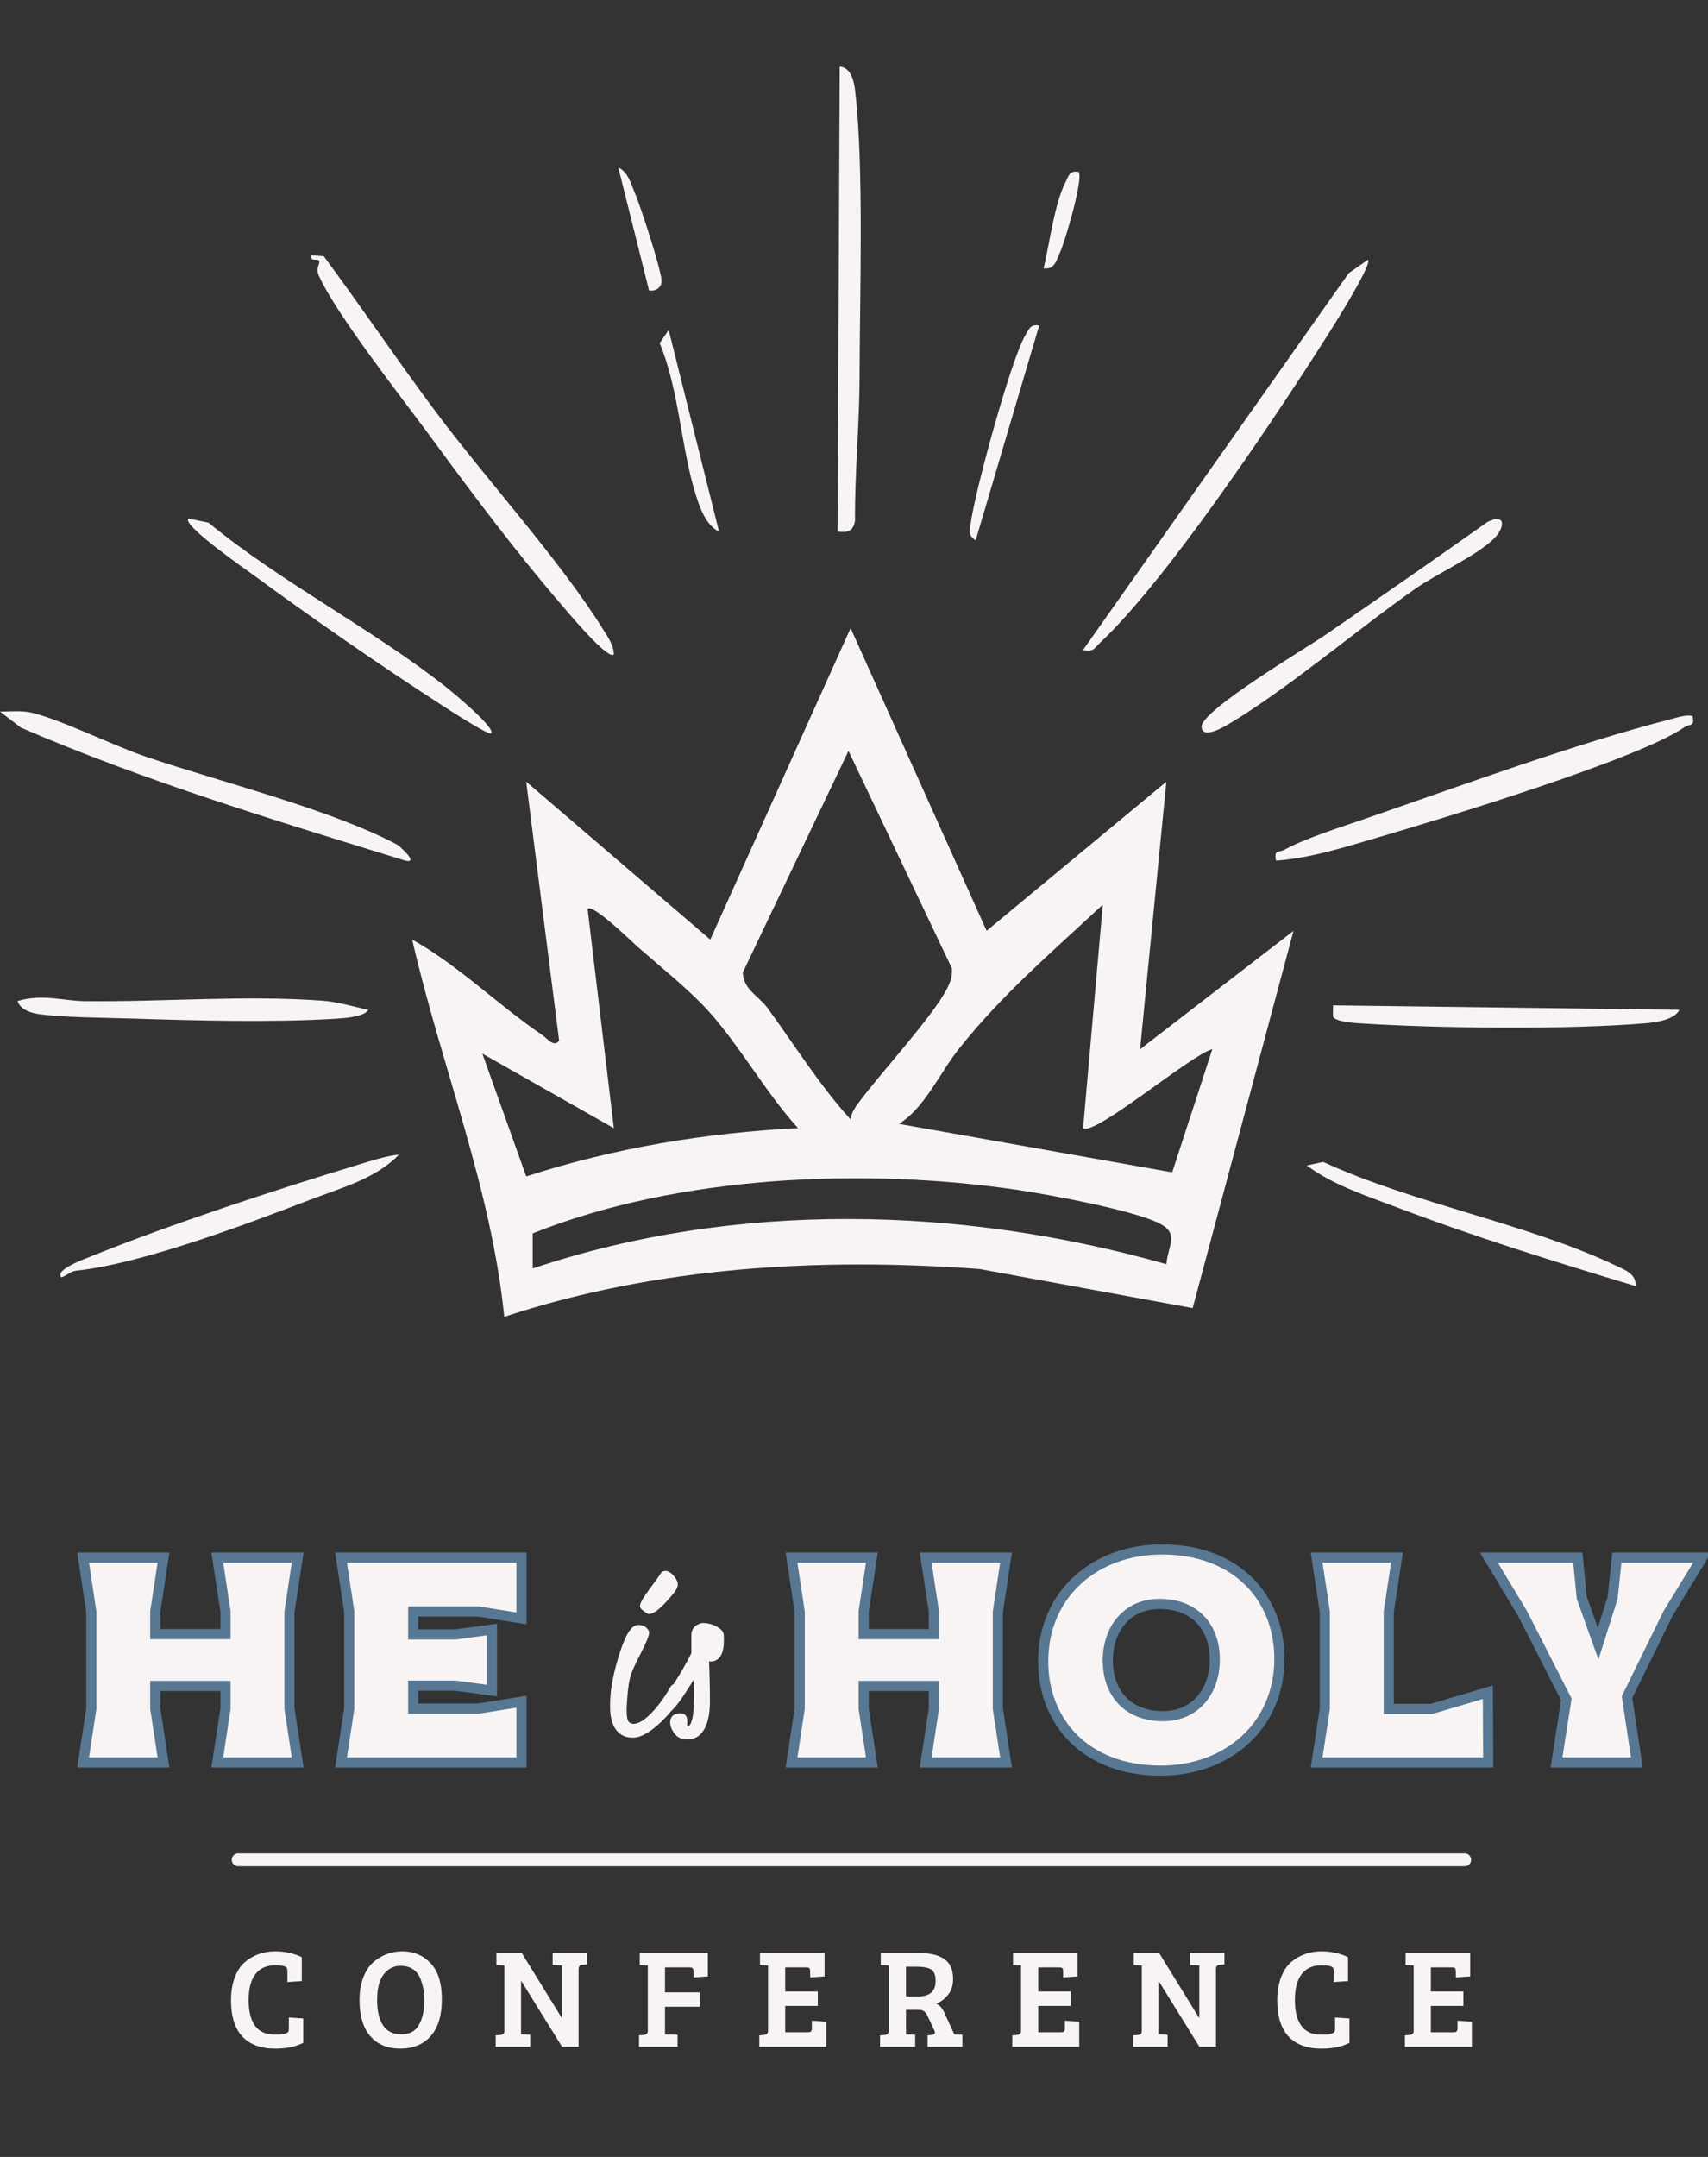 <svg width="667" height="842" viewBox="0 0 667 842" fill="none" xmlns="http://www.w3.org/2000/svg">
<rect x="0" y="0" width="667" height="842" fill="#333333" stroke="none"/>
<g clip-path="url(#clip0_2002_23)">
<mask id="path-1-outside-1_2002_23" maskUnits="userSpaceOnUse" x="30" y="602" width="639" height="92" fill="black">
<rect fill="white" x="30" y="602" width="639" height="92"/>
<path d="M60.642 637.905H88.06V629.065L84.857 608.053H116.247L113.044 629.193V666.988L116.247 688H84.857L88.06 666.988V658.148H60.642V666.988L63.845 688H32.456L35.659 666.988V629.193L32.456 608.053H63.845L60.642 629.065V637.905ZM161.362 629.065V638.033H177.761L192.111 636.111V659.942L177.761 658.02H161.362V666.988H186.858L203.642 664.298V688H133.175L136.378 666.988V629.065L133.175 608.053H203.642V631.755L186.858 629.065H161.362ZM337.277 637.905H364.695V629.065L361.492 608.053H392.881L389.678 629.193V666.988L392.881 688H361.492L364.695 666.988V658.148H337.277V666.988L340.48 688H309.091L312.294 666.988V629.193L309.091 608.053H340.48L337.277 629.065V637.905ZM432.616 648.155C432.616 661.223 440.687 669.935 454.14 669.935C466.952 669.935 474.383 660.07 474.383 647.898C474.383 634.83 466.311 626.118 452.859 626.118C440.047 626.118 432.616 635.983 432.616 648.155ZM499.622 647.514C499.622 673.651 479.508 691.203 453.243 691.203C424.032 691.203 407.376 672.241 407.376 648.539C407.376 622.402 427.491 604.85 453.755 604.85C482.967 604.85 499.622 623.812 499.622 647.514ZM559 667.116L581.037 660.582L581.165 688H514.158L517.361 666.988V629.193L514.158 608.053H545.548L542.345 629.065V667.116H559ZM631.401 608.053H664.712L651.388 629.833L635.373 662.504L639.217 688H607.827L611.671 663.401L594.503 629.705L581.434 608.053H616.155L617.692 623.684L624.098 641.62L629.736 623.812L631.401 608.053Z"/>
</mask>
<path d="M60.642 637.905H88.06V629.065L84.857 608.053H116.247L113.044 629.193V666.988L116.247 688H84.857L88.06 666.988V658.148H60.642V666.988L63.845 688H32.456L35.659 666.988V629.193L32.456 608.053H63.845L60.642 629.065V637.905ZM161.362 629.065V638.033H177.761L192.111 636.111V659.942L177.761 658.02H161.362V666.988H186.858L203.642 664.298V688H133.175L136.378 666.988V629.065L133.175 608.053H203.642V631.755L186.858 629.065H161.362ZM337.277 637.905H364.695V629.065L361.492 608.053H392.881L389.678 629.193V666.988L392.881 688H361.492L364.695 666.988V658.148H337.277V666.988L340.48 688H309.091L312.294 666.988V629.193L309.091 608.053H340.48L337.277 629.065V637.905ZM432.616 648.155C432.616 661.223 440.687 669.935 454.14 669.935C466.952 669.935 474.383 660.07 474.383 647.898C474.383 634.83 466.311 626.118 452.859 626.118C440.047 626.118 432.616 635.983 432.616 648.155ZM499.622 647.514C499.622 673.651 479.508 691.203 453.243 691.203C424.032 691.203 407.376 672.241 407.376 648.539C407.376 622.402 427.491 604.85 453.755 604.85C482.967 604.85 499.622 623.812 499.622 647.514ZM559 667.116L581.037 660.582L581.165 688H514.158L517.361 666.988V629.193L514.158 608.053H545.548L542.345 629.065V667.116H559ZM631.401 608.053H664.712L651.388 629.833L635.373 662.504L639.217 688H607.827L611.671 663.401L594.503 629.705L581.434 608.053H616.155L617.692 623.684L624.098 641.62L629.736 623.812L631.401 608.053Z" fill="#F8F4F3"/>
<path d="M60.642 637.905H58.661V639.886H60.642V637.905ZM88.06 637.905V639.886H90.041V637.905H88.06ZM88.06 629.065H90.041V628.915L90.019 628.766L88.06 629.065ZM84.857 608.053V606.072H82.551L82.899 608.352L84.857 608.053ZM116.247 608.053L118.205 608.35L118.55 606.072H116.247V608.053ZM113.044 629.193L111.085 628.896L111.062 629.044V629.193H113.044ZM113.044 666.988H111.062V667.138L111.085 667.287L113.044 666.988ZM116.247 688V689.981H118.553L118.205 687.701L116.247 688ZM84.857 688L82.899 687.701L82.551 689.981H84.857V688ZM88.06 666.988L90.019 667.287L90.041 667.138V666.988H88.06ZM88.06 658.148H90.041V656.167H88.06V658.148ZM60.642 658.148V656.167H58.661V658.148H60.642ZM60.642 666.988H58.661V667.138L58.684 667.287L60.642 666.988ZM63.845 688V689.981H66.151L65.804 687.701L63.845 688ZM32.456 688L30.497 687.701L30.15 689.981H32.456V688ZM35.659 666.988L37.617 667.287L37.64 667.138V666.988H35.659ZM35.659 629.193H37.64V629.044L37.618 628.896L35.659 629.193ZM32.456 608.053V606.072H30.152L30.497 608.35L32.456 608.053ZM63.845 608.053L65.804 608.352L66.151 606.072H63.845V608.053ZM60.642 629.065L58.684 628.766L58.661 628.915V629.065H60.642ZM60.642 637.905V639.886H88.06V637.905V635.924H60.642V637.905ZM88.06 637.905H90.041V629.065H88.06H86.079V637.905H88.06ZM88.06 629.065L90.019 628.766L86.816 607.754L84.857 608.053L82.899 608.352L86.102 629.363L88.06 629.065ZM84.857 608.053V610.034H116.247V608.053V606.072H84.857V608.053ZM116.247 608.053L114.288 607.756L111.085 628.896L113.044 629.193L115.002 629.49L118.205 608.35L116.247 608.053ZM113.044 629.193H111.062V666.988H113.044H115.025V629.193H113.044ZM113.044 666.988L111.085 667.287L114.288 688.299L116.247 688L118.205 687.701L115.002 666.69L113.044 666.988ZM116.247 688V686.019H84.857V688V689.981H116.247V688ZM84.857 688L86.816 688.299L90.019 667.287L88.06 666.988L86.102 666.69L82.899 687.701L84.857 688ZM88.06 666.988H90.041V658.148H88.06H86.079V666.988H88.06ZM88.06 658.148V656.167H60.642V658.148V660.129H88.06V658.148ZM60.642 658.148H58.661V666.988H60.642H62.623V658.148H60.642ZM60.642 666.988L58.684 667.287L61.887 688.299L63.845 688L65.804 687.701L62.601 666.69L60.642 666.988ZM63.845 688V686.019H32.456V688V689.981H63.845V688ZM32.456 688L34.414 688.299L37.617 667.287L35.659 666.988L33.7 666.69L30.497 687.701L32.456 688ZM35.659 666.988H37.64V629.193H35.659H33.678V666.988H35.659ZM35.659 629.193L37.618 628.896L34.415 607.756L32.456 608.053L30.497 608.35L33.7 629.49L35.659 629.193ZM32.456 608.053V610.034H63.845V608.053V606.072H32.456V608.053ZM63.845 608.053L61.887 607.754L58.684 628.766L60.642 629.065L62.601 629.363L65.804 608.352L63.845 608.053ZM60.642 629.065H58.661V637.905H60.642H62.623V629.065H60.642ZM161.362 629.065V627.084H159.381V629.065H161.362ZM161.362 638.033H159.381V640.014H161.362V638.033ZM177.761 638.033V640.014H177.893L178.024 639.997L177.761 638.033ZM192.111 636.111H194.092V633.847L191.848 634.148L192.111 636.111ZM192.111 659.942L191.848 661.905L194.092 662.206V659.942H192.111ZM177.761 658.02L178.024 656.056L177.893 656.039H177.761V658.02ZM161.362 658.02V656.039H159.381V658.02H161.362ZM161.362 666.988H159.381V668.969H161.362V666.988ZM186.858 666.988V668.969H187.016L187.171 668.944L186.858 666.988ZM203.642 664.298H205.623V661.974L203.328 662.342L203.642 664.298ZM203.642 688V689.981H205.623V688H203.642ZM133.175 688L131.217 687.701L130.869 689.981H133.175V688ZM136.378 666.988L138.337 667.287L138.36 667.138V666.988H136.378ZM136.378 629.065H138.36V628.915L138.337 628.766L136.378 629.065ZM133.175 608.053V606.072H130.869L131.217 608.352L133.175 608.053ZM203.642 608.053H205.623V606.072H203.642V608.053ZM203.642 631.755L203.328 633.711L205.623 634.079V631.755H203.642ZM186.858 629.065L187.171 627.109L187.016 627.084H186.858V629.065ZM161.362 629.065H159.381V638.033H161.362H163.343V629.065H161.362ZM161.362 638.033V640.014H177.761V638.033V636.052H161.362V638.033ZM177.761 638.033L178.024 639.997L192.374 638.075L192.111 636.111L191.848 634.148L177.498 636.07L177.761 638.033ZM192.111 636.111H190.13V659.942H192.111H194.092V636.111H192.111ZM192.111 659.942L192.374 657.978L178.024 656.056L177.761 658.02L177.498 659.983L191.848 661.905L192.111 659.942ZM177.761 658.02V656.039H161.362V658.02V660.001H177.761V658.02ZM161.362 658.02H159.381V666.988H161.362H163.343V658.02H161.362ZM161.362 666.988V668.969H186.858V666.988V665.007H161.362V666.988ZM186.858 666.988L187.171 668.944L203.955 666.254L203.642 664.298L203.328 662.342L186.544 665.032L186.858 666.988ZM203.642 664.298H201.661V688H203.642H205.623V664.298H203.642ZM203.642 688V686.019H133.175V688V689.981H203.642V688ZM133.175 688L135.134 688.299L138.337 667.287L136.378 666.988L134.42 666.69L131.217 687.701L133.175 688ZM136.378 666.988H138.36V629.065H136.378H134.397V666.988H136.378ZM136.378 629.065L138.337 628.766L135.134 607.754L133.175 608.053L131.217 608.352L134.42 629.363L136.378 629.065ZM133.175 608.053V610.034H203.642V608.053V606.072H133.175V608.053ZM203.642 608.053H201.661V631.755H203.642H205.623V608.053H203.642ZM203.642 631.755L203.955 629.799L187.171 627.109L186.858 629.065L186.544 631.021L203.328 633.711L203.642 631.755ZM186.858 629.065V627.084H161.362V629.065V631.046H186.858V629.065ZM337.277 637.905H335.296V639.886H337.277V637.905ZM364.695 637.905V639.886H366.676V637.905H364.695ZM364.695 629.065H366.676V628.915L366.653 628.766L364.695 629.065ZM361.492 608.053V606.072H359.186L359.533 608.352L361.492 608.053ZM392.881 608.053L394.84 608.35L395.185 606.072H392.881V608.053ZM389.678 629.193L387.72 628.896L387.697 629.044V629.193H389.678ZM389.678 666.988H387.697V667.138L387.72 667.287L389.678 666.988ZM392.881 688V689.981H395.187L394.84 687.701L392.881 688ZM361.492 688L359.533 687.701L359.186 689.981H361.492V688ZM364.695 666.988L366.653 667.287L366.676 667.138V666.988H364.695ZM364.695 658.148H366.676V656.167H364.695V658.148ZM337.277 658.148V656.167H335.296V658.148H337.277ZM337.277 666.988H335.296V667.138L335.319 667.287L337.277 666.988ZM340.48 688V689.981H342.786L342.439 687.701L340.48 688ZM309.091 688L307.132 687.701L306.785 689.981H309.091V688ZM312.294 666.988L314.252 667.287L314.275 667.138V666.988H312.294ZM312.294 629.193H314.275V629.044L314.252 628.896L312.294 629.193ZM309.091 608.053V606.072H306.787L307.132 608.35L309.091 608.053ZM340.48 608.053L342.439 608.352L342.786 606.072H340.48V608.053ZM337.277 629.065L335.319 628.766L335.296 628.915V629.065H337.277ZM337.277 637.905V639.886H364.695V637.905V635.924H337.277V637.905ZM364.695 637.905H366.676V629.065H364.695H362.714V637.905H364.695ZM364.695 629.065L366.653 628.766L363.45 607.754L361.492 608.053L359.533 608.352L362.736 629.363L364.695 629.065ZM361.492 608.053V610.034H392.881V608.053V606.072H361.492V608.053ZM392.881 608.053L390.923 607.756L387.72 628.896L389.678 629.193L391.637 629.49L394.84 608.35L392.881 608.053ZM389.678 629.193H387.697V666.988H389.678H391.659V629.193H389.678ZM389.678 666.988L387.72 667.287L390.923 688.299L392.881 688L394.84 687.701L391.637 666.69L389.678 666.988ZM392.881 688V686.019H361.492V688V689.981H392.881V688ZM361.492 688L363.45 688.299L366.653 667.287L364.695 666.988L362.736 666.69L359.533 687.701L361.492 688ZM364.695 666.988H366.676V658.148H364.695H362.714V666.988H364.695ZM364.695 658.148V656.167H337.277V658.148V660.129H364.695V658.148ZM337.277 658.148H335.296V666.988H337.277H339.258V658.148H337.277ZM337.277 666.988L335.319 667.287L338.522 688.299L340.48 688L342.439 687.701L339.236 666.69L337.277 666.988ZM340.48 688V686.019H309.091V688V689.981H340.48V688ZM309.091 688L311.049 688.299L314.252 667.287L312.294 666.988L310.335 666.69L307.132 687.701L309.091 688ZM312.294 666.988H314.275V629.193H312.294H310.312V666.988H312.294ZM312.294 629.193L314.252 628.896L311.049 607.756L309.091 608.053L307.132 608.35L310.335 629.49L312.294 629.193ZM309.091 608.053V610.034H340.48V608.053V606.072H309.091V608.053ZM340.48 608.053L338.522 607.754L335.319 628.766L337.277 629.065L339.236 629.363L342.439 608.352L340.48 608.053ZM337.277 629.065H335.296V637.905H337.277H339.258V629.065H337.277ZM432.616 648.155H430.634C430.634 655.097 432.785 661.074 436.911 665.325C441.046 669.585 446.974 671.916 454.14 671.916V669.935V667.954C447.853 667.954 443.019 665.929 439.755 662.566C436.482 659.194 434.597 654.28 434.597 648.155H432.616ZM454.14 669.935V671.916C461.096 671.916 466.711 669.219 470.562 664.779C474.386 660.371 476.364 654.375 476.364 647.898H474.383H472.402C472.402 653.593 470.664 658.615 467.569 662.183C464.502 665.719 459.996 667.954 454.14 667.954V669.935ZM474.383 647.898H476.364C476.364 640.956 474.213 634.979 470.087 630.728C465.953 626.468 460.025 624.137 452.859 624.137V626.118V628.099C459.145 628.099 463.979 630.124 467.244 633.487C470.516 636.859 472.402 641.773 472.402 647.898H474.383ZM452.859 626.118V624.137C445.903 624.137 440.287 626.834 436.436 631.274C432.612 635.682 430.634 641.678 430.634 648.155H432.616H434.597C434.597 642.46 436.335 637.437 439.429 633.87C442.496 630.334 447.002 628.099 452.859 628.099V626.118ZM499.622 647.514H497.641C497.641 672.406 478.57 689.222 453.243 689.222V691.203V693.184C480.445 693.184 501.604 674.895 501.604 647.514H499.622ZM453.243 691.203V689.222C439.078 689.222 428.138 684.634 420.746 677.348C413.349 670.057 409.357 659.919 409.357 648.539H407.376H405.395C405.395 660.861 409.731 672.055 417.964 680.17C426.203 688.291 438.196 693.184 453.243 693.184V691.203ZM407.376 648.539H409.357C409.357 623.647 428.428 606.831 453.755 606.831V604.85V602.869C426.553 602.869 405.395 621.158 405.395 648.539H407.376ZM453.755 604.85V606.831C467.92 606.831 478.861 611.419 486.253 618.705C493.65 625.996 497.641 636.134 497.641 647.514H499.622H501.604C501.604 635.192 497.267 623.998 489.034 615.883C480.795 607.762 468.802 602.869 453.755 602.869V604.85ZM559 667.116V669.098H559.288L559.563 669.016L559 667.116ZM581.037 660.582L583.018 660.573L583.006 657.932L580.474 658.683L581.037 660.582ZM581.165 688V689.981H583.155L583.146 687.991L581.165 688ZM514.158 688L512.2 687.701L511.852 689.981H514.158V688ZM517.361 666.988L519.32 667.287L519.342 667.138V666.988H517.361ZM517.361 629.193H519.342V629.044L519.32 628.896L517.361 629.193ZM514.158 608.053V606.072H511.854L512.199 608.35L514.158 608.053ZM545.548 608.053L547.506 608.352L547.854 606.072H545.548V608.053ZM542.345 629.065L540.386 628.766L540.363 628.915V629.065H542.345ZM542.345 667.116H540.363V669.098H542.345V667.116ZM559 667.116L559.563 669.016L581.6 662.482L581.037 660.582L580.474 658.683L558.437 665.217L559 667.116ZM581.037 660.582L579.056 660.592L579.184 688.009L581.165 688L583.146 687.991L583.018 660.573L581.037 660.582ZM581.165 688V686.019H514.158V688V689.981H581.165V688ZM514.158 688L516.117 688.299L519.32 667.287L517.361 666.988L515.403 666.69L512.2 687.701L514.158 688ZM517.361 666.988H519.342V629.193H517.361H515.38V666.988H517.361ZM517.361 629.193L519.32 628.896L516.117 607.756L514.158 608.053L512.199 608.35L515.402 629.49L517.361 629.193ZM514.158 608.053V610.034H545.548V608.053V606.072H514.158V608.053ZM545.548 608.053L543.589 607.754L540.386 628.766L542.345 629.065L544.303 629.363L547.506 608.352L545.548 608.053ZM542.345 629.065H540.363V667.116H542.345H544.326V629.065H542.345ZM542.345 667.116V669.098H559V667.116V665.135H542.345V667.116ZM631.401 608.053V606.072H629.618L629.431 607.845L631.401 608.053ZM664.712 608.053L666.402 609.087L668.247 606.072H664.712V608.053ZM651.388 629.833L649.698 628.8L649.65 628.878L649.609 628.961L651.388 629.833ZM635.373 662.504L633.594 661.632L633.322 662.188L633.414 662.799L635.373 662.504ZM639.217 688V689.981H641.519L641.176 687.705L639.217 688ZM607.827 688L605.87 687.694L605.512 689.981H607.827V688ZM611.671 663.401L613.628 663.707L613.727 663.073L613.436 662.502L611.671 663.401ZM594.503 629.705L596.268 628.806L596.235 628.742L596.199 628.682L594.503 629.705ZM581.434 608.053V606.072H577.925L579.738 609.077L581.434 608.053ZM616.155 608.053L618.127 607.859L617.951 606.072H616.155V608.053ZM617.692 623.684L615.721 623.878L615.745 624.12L615.827 624.35L617.692 623.684ZM624.098 641.62L622.233 642.287L624.211 647.828L625.987 642.218L624.098 641.62ZM629.736 623.812L631.624 624.41L631.685 624.219L631.706 624.02L629.736 623.812ZM631.401 608.053V610.034H664.712V608.053V606.072H631.401V608.053ZM664.712 608.053L663.023 607.019L649.698 628.8L651.388 629.833L653.078 630.867L666.402 609.087L664.712 608.053ZM651.388 629.833L649.609 628.961L633.594 661.632L635.373 662.504L637.152 663.376L653.167 630.705L651.388 629.833ZM635.373 662.504L633.414 662.799L637.258 688.295L639.217 688L641.176 687.705L637.332 662.209L635.373 662.504ZM639.217 688V686.019H607.827V688V689.981H639.217V688ZM607.827 688L609.784 688.306L613.628 663.707L611.671 663.401L609.713 663.095L605.87 687.694L607.827 688ZM611.671 663.401L613.436 662.502L596.268 628.806L594.503 629.705L592.737 630.605L609.905 664.3L611.671 663.401ZM594.503 629.705L596.199 628.682L583.13 607.029L581.434 608.053L579.738 609.077L592.806 630.729L594.503 629.705ZM581.434 608.053V610.034H616.155V608.053V606.072H581.434V608.053ZM616.155 608.053L614.183 608.247L615.721 623.878L617.692 623.684L619.664 623.49L618.127 607.859L616.155 608.053ZM617.692 623.684L615.827 624.35L622.233 642.287L624.098 641.62L625.964 640.954L619.558 623.017L617.692 623.684ZM624.098 641.62L625.987 642.218L631.624 624.41L629.736 623.812L627.847 623.214L622.21 641.023L624.098 641.62ZM629.736 623.812L631.706 624.02L633.371 608.261L631.401 608.053L629.431 607.845L627.766 623.604L629.736 623.812Z" fill="#577793" mask="url(#path-1-outside-1_2002_23)"/>
<path d="M93 726L572 726" stroke="#F8F4F3" stroke-width="5" stroke-linecap="round"/>
<path d="M332.169 245.203L385.287 363.358L455.478 305.154L445.221 409.593L505.138 363.375L465.753 510.641L382.513 495.383C320.302 490.828 256.413 494.39 196.924 514.048C191.736 463.139 172.266 416.1 160.964 366.783C179.235 376.989 194.441 392.297 211.822 404.096C213.74 405.397 216.36 409.079 218.346 406.202L205.486 305.137L277.372 366.783L332.169 245.203ZM332.169 436.991C332.426 434.2 334.292 431.768 335.936 429.593C344.412 418.377 364.139 396.801 369.653 386.27C371.074 383.564 371.999 381.098 371.708 377.948L331.347 293.133L290.078 379.609C290.284 386.304 296.363 388.89 299.633 393.359C310.302 407.949 320.114 423.754 332.169 436.991ZM422.96 440.398L430.666 353.118C410.596 371.886 391.435 388.034 374.259 409.695C367.033 418.805 361.057 432.59 351.039 438.72L457.756 457.642L473.441 409.558C465.205 411.63 427.412 443.686 422.943 440.381L422.96 440.398ZM248.929 369.54C247.268 368.101 231.429 352.553 229.46 354.796L239.717 440.398L188.362 411.305L205.503 459.235C239.768 448.121 275.711 442.196 311.654 440.381C299 426.528 288.794 408.034 276.362 394.352C269.324 386.595 257.115 376.68 248.929 369.54ZM455.478 493.5C456.18 485.777 460.872 481.325 452.071 477.232C441.334 472.232 410.614 466.495 397.925 464.595C337.683 455.622 264.546 458.841 208.02 481.479V495.178C287.219 468.602 375.527 470.793 455.478 493.5Z" fill="#F8F4F3"/>
<path d="M327.067 207.531L327.923 26C332.461 26.428 333.506 31.754 333.934 35.401C337.427 65.18 335.732 114.702 335.68 146.826C335.646 165.628 333.762 184.362 333.899 203.25C333.146 207.479 331.142 208.01 327.05 207.514L327.067 207.531Z" fill="#F8F4F3"/>
<path d="M126.426 99.993C141.341 120.131 155.468 141.124 170.486 161.177C190.178 187.462 218.536 218.559 235.3 245.341C237.167 248.32 239.701 251.831 239.718 255.461C237.321 257.944 220.334 237.292 218.296 234.946C201.617 215.596 183.997 192.137 168.808 171.417C157.797 156.399 131.169 122.614 124.525 107.63C123.224 104.719 124.816 103.315 124.697 102.15C124.508 100.438 120.844 102.596 121.58 99.668L126.426 99.993Z" fill="#F8F4F3"/>
<path d="M534.249 101.362C536.132 103.468 517.193 132.853 514.419 137.168C494.744 167.803 454.948 227.103 429.553 250.939C427.31 253.046 427.104 254.638 422.943 253.73L526.697 106.636L534.249 101.362Z" fill="#F8F4F3"/>
<path d="M660.966 279.468C661.925 283.818 659.836 282.465 657.764 283.903C639.732 296.404 562.657 319.709 538.05 326.919C525.088 330.72 511.817 334.984 498.306 335.96C497.432 331.542 499.248 332.963 501.645 331.679C510.138 327.09 523.221 323.031 532.622 319.778C569.576 307.055 615.639 290.136 652.764 280.667C655.503 279.965 658.038 279.006 660.966 279.468Z" fill="#F8F4F3"/>
<path d="M155.194 329.76C155.502 329.932 163.996 337.158 158.379 335.993C107.829 320.394 56.731 305.016 8.185 284.057L0 277.772C4.127 277.806 8.271 277.258 12.381 278.217C23.597 280.837 44.197 291.043 56.886 295.358C85.945 305.239 129.097 315.873 155.194 329.777V329.76Z" fill="#F8F4F3"/>
<path d="M583.325 210.357C576.561 216.966 560.979 224.021 552.674 229.844C530.19 245.598 503.048 268.801 480 282.551C478.51 283.441 469.434 288.955 469.229 283.733C468.972 277.345 510.309 252.841 517.364 247.995C538.632 233.354 559.9 218.627 580.962 203.695C588.308 200.185 587.658 206.127 583.325 210.357Z" fill="#F8F4F3"/>
<path d="M655.828 394.199C653.979 398.035 646.804 399.079 643.088 399.405C612.796 402.042 560.585 401.46 529.899 399.405C527.844 399.268 521.08 398.651 520.532 396.75L520.584 392.469L655.828 394.199Z" fill="#F8F4F3"/>
<path d="M191.77 286.284C190.845 287.14 175.057 276.917 172.711 275.393C148.378 259.69 122.127 241.471 98.77 224.33C96.39 222.583 70.567 204.688 73.615 202.411L81.406 204.021C110.14 227.634 145.587 245.546 174.509 268.458C176.735 270.222 193.842 284.366 191.77 286.284Z" fill="#F8F4F3"/>
<path d="M143.823 394.199C142.265 397.024 134.028 397.486 131.066 397.675C106.887 399.199 76.595 398.411 52.108 397.623C41.867 397.298 23.562 397.212 14.675 395.791C11.712 395.329 7.859 393.976 6.866 390.774C16.439 387.863 24.778 390.74 33.34 390.825C63.735 391.151 95.739 388.411 125.843 390.637C131.956 391.082 137.916 392.949 143.84 394.216L143.823 394.199Z" fill="#F8F4F3"/>
<path d="M638.704 502.045C607.573 492.695 575.86 482.849 545.362 471.256C533.17 466.632 520.806 462.694 510.292 454.971L516.713 453.567C551.715 469.732 596.494 477.677 630.639 493.877C634.098 495.521 639.098 497.164 638.721 502.045H638.704Z" fill="#F8F4F3"/>
<path d="M155.81 450.708C146.7 460.194 133.121 463.722 121.203 468.311C95.996 477.986 55.447 493.295 29.915 496.017C27.329 496.291 26.182 497.97 23.99 498.637C20.925 495.675 34.265 490.983 35.515 490.469C66.406 477.935 107.898 464.372 140.073 454.612C145.176 453.071 150.519 451.273 155.845 450.708H155.81Z" fill="#F8F4F3"/>
<path d="M405.819 127.066L381.006 210.956C377.804 208.73 378.711 207.172 379.105 204.089C380.646 192.171 394.791 140.354 400.339 131.004C401.726 128.658 402.36 126.381 405.819 127.083V127.066Z" fill="#F8F4F3"/>
<path d="M280.798 207.531C275.712 204.996 273.452 198.575 271.808 193.455C265.986 175.321 265.232 152.135 257.612 133.949L261.123 128.795L280.798 207.531Z" fill="#F8F4F3"/>
<path d="M253.451 113.349L241.464 65.402C245.163 66.995 246.447 71.841 247.885 75.231C250.18 80.625 258.074 104.821 258.331 109.411C258.485 112.202 256.122 113.846 253.451 113.349Z" fill="#F8F4F3"/>
<path d="M421.231 67.115C423.183 69.426 415.974 94.187 414.005 98.4C412.635 101.328 411.95 105.369 407.549 104.77C409.843 95.198 411.744 79.701 416.008 71.293C417.258 68.827 417.583 66.43 421.231 67.115Z" fill="#F8F4F3"/>
<mask id="path-20-outside-2_2002_23" maskUnits="userSpaceOnUse" x="238" y="613" width="45" height="67" fill="black">
<rect fill="white" x="238" y="613" width="45" height="67"/>
<path d="M253.405 629.013C253.239 628.946 252.823 628.68 252.158 628.214C251.36 627.649 250.961 627.234 250.961 626.968C250.961 626.07 252.208 623.958 254.702 620.633C257.196 617.308 258.609 615.313 258.941 614.648C259.773 613.816 260.92 614.232 262.383 615.895C263.547 617.291 263.913 618.422 263.48 619.286C263.248 620.151 261.834 621.98 259.241 624.773C256.647 627.566 254.702 628.979 253.405 629.013ZM265.326 660.336C264.095 663.794 261.651 667.319 257.994 670.91C253.671 675.166 250.047 677.294 247.12 677.294C243.163 677.294 240.686 675.05 239.689 670.561C239.389 669.198 239.24 667.718 239.24 666.122C239.206 660.968 240.187 654.999 242.182 648.216C244.676 639.637 247.037 635.347 249.265 635.347C250.362 635.347 251.16 635.613 251.659 636.145C252.191 636.644 252.457 637.01 252.457 637.242C252.457 638.306 251.377 640.933 249.215 645.123C247.054 649.28 245.707 652.306 245.175 654.201C244.676 656.063 244.294 658.507 244.028 661.533C243.795 664.526 243.679 666.454 243.679 667.319C243.679 670.245 244.028 672.074 244.726 672.805C245.458 673.537 246.339 673.919 247.37 673.953C250.296 673.953 253.787 671.409 257.844 666.321C259.806 663.827 261.336 661.533 262.433 659.438C262.932 658.64 263.447 658.241 263.979 658.241C264.877 658.374 265.376 658.823 265.475 659.588C265.475 659.687 265.426 659.937 265.326 660.336ZM281.686 640.135C281.686 644.957 280.356 647.434 277.696 647.567C277.031 647.567 276.399 647.401 275.8 647.068C276.066 652.921 276.199 658.623 276.199 664.176C276.199 669.73 275.152 673.67 273.057 675.998C271.86 677.328 270.314 677.993 268.418 677.993C266.556 678.026 265.143 677.378 264.179 676.047C263.214 674.751 262.732 673.47 262.732 672.207C262.799 670.644 263.796 669.846 265.725 669.813C266.955 669.813 267.487 670.661 267.321 672.356C267.155 674.052 267.554 674.9 268.518 674.9C270.314 674.9 271.411 672.622 271.81 668.067C272.009 665.972 272.093 663.063 272.059 659.338C272.059 655.614 271.76 653.735 271.162 653.702C270.896 653.702 270.53 654.151 270.064 655.049C269.599 655.913 268.468 657.709 266.673 660.436C264.91 663.162 263.381 665.191 262.084 666.521C260.787 667.851 259.939 668.582 259.54 668.715C258.609 669.048 258.077 668.749 257.944 667.818C257.977 666.82 258.493 665.656 259.49 664.326C263.081 659.571 266.54 654.084 269.865 647.866C270.63 646.437 271.012 645.605 271.012 645.372V638.19C271.012 636.827 271.677 635.779 273.007 635.048C273.572 634.748 274.104 634.599 274.603 634.599C276.665 634.632 278.577 635.247 280.339 636.444C281.17 637.043 281.603 637.708 281.636 638.439C281.669 639.171 281.686 639.736 281.686 640.135ZM275.401 643.477C276.532 643.278 277.18 642.895 277.346 642.33C277.546 641.731 277.646 641.149 277.646 640.584C277.646 639.986 277.612 639.537 277.546 639.237C276.548 639.237 275.867 639.936 275.501 641.332C275.368 641.798 275.301 642.23 275.301 642.629C275.301 643.028 275.335 643.311 275.401 643.477Z"/>
</mask>
<path d="M253.405 629.013C253.239 628.946 252.823 628.68 252.158 628.214C251.36 627.649 250.961 627.234 250.961 626.968C250.961 626.07 252.208 623.958 254.702 620.633C257.196 617.308 258.609 615.313 258.941 614.648C259.773 613.816 260.92 614.232 262.383 615.895C263.547 617.291 263.913 618.422 263.48 619.286C263.248 620.151 261.834 621.98 259.241 624.773C256.647 627.566 254.702 628.979 253.405 629.013ZM265.326 660.336C264.095 663.794 261.651 667.319 257.994 670.91C253.671 675.166 250.047 677.294 247.12 677.294C243.163 677.294 240.686 675.05 239.689 670.561C239.389 669.198 239.24 667.718 239.24 666.122C239.206 660.968 240.187 654.999 242.182 648.216C244.676 639.637 247.037 635.347 249.265 635.347C250.362 635.347 251.16 635.613 251.659 636.145C252.191 636.644 252.457 637.01 252.457 637.242C252.457 638.306 251.377 640.933 249.215 645.123C247.054 649.28 245.707 652.306 245.175 654.201C244.676 656.063 244.294 658.507 244.028 661.533C243.795 664.526 243.679 666.454 243.679 667.319C243.679 670.245 244.028 672.074 244.726 672.805C245.458 673.537 246.339 673.919 247.37 673.953C250.296 673.953 253.787 671.409 257.844 666.321C259.806 663.827 261.336 661.533 262.433 659.438C262.932 658.64 263.447 658.241 263.979 658.241C264.877 658.374 265.376 658.823 265.475 659.588C265.475 659.687 265.426 659.937 265.326 660.336ZM281.686 640.135C281.686 644.957 280.356 647.434 277.696 647.567C277.031 647.567 276.399 647.401 275.8 647.068C276.066 652.921 276.199 658.623 276.199 664.176C276.199 669.73 275.152 673.67 273.057 675.998C271.86 677.328 270.314 677.993 268.418 677.993C266.556 678.026 265.143 677.378 264.179 676.047C263.214 674.751 262.732 673.47 262.732 672.207C262.799 670.644 263.796 669.846 265.725 669.813C266.955 669.813 267.487 670.661 267.321 672.356C267.155 674.052 267.554 674.9 268.518 674.9C270.314 674.9 271.411 672.622 271.81 668.067C272.009 665.972 272.093 663.063 272.059 659.338C272.059 655.614 271.76 653.735 271.162 653.702C270.896 653.702 270.53 654.151 270.064 655.049C269.599 655.913 268.468 657.709 266.673 660.436C264.91 663.162 263.381 665.191 262.084 666.521C260.787 667.851 259.939 668.582 259.54 668.715C258.609 669.048 258.077 668.749 257.944 667.818C257.977 666.82 258.493 665.656 259.49 664.326C263.081 659.571 266.54 654.084 269.865 647.866C270.63 646.437 271.012 645.605 271.012 645.372V638.19C271.012 636.827 271.677 635.779 273.007 635.048C273.572 634.748 274.104 634.599 274.603 634.599C276.665 634.632 278.577 635.247 280.339 636.444C281.17 637.043 281.603 637.708 281.636 638.439C281.669 639.171 281.686 639.736 281.686 640.135ZM275.401 643.477C276.532 643.278 277.18 642.895 277.346 642.33C277.546 641.731 277.646 641.149 277.646 640.584C277.646 639.986 277.612 639.537 277.546 639.237C276.548 639.237 275.867 639.936 275.501 641.332C275.368 641.798 275.301 642.23 275.301 642.629C275.301 643.028 275.335 643.311 275.401 643.477Z" fill="#F8F4F3"/>
<path d="M253.405 629.013L253.022 629.971L253.219 630.049L253.431 630.044L253.405 629.013ZM252.158 628.214L251.562 629.057L251.566 629.06L252.158 628.214ZM254.702 620.633L255.527 621.252L254.702 620.633ZM258.941 614.648L258.212 613.918L258.093 614.036L258.018 614.186L258.941 614.648ZM262.383 615.895L263.176 615.234L263.167 615.223L263.158 615.213L262.383 615.895ZM263.48 619.286L262.557 618.825L262.511 618.918L262.484 619.018L263.48 619.286ZM265.326 660.336L266.298 660.682L266.315 660.635L266.327 660.586L265.326 660.336ZM257.994 670.91L257.271 670.174L257.27 670.175L257.994 670.91ZM239.689 670.561L238.681 670.782L238.681 670.785L239.689 670.561ZM239.24 666.122H240.272L240.272 666.115L239.24 666.122ZM242.182 648.216L243.172 648.507L243.173 648.504L242.182 648.216ZM251.659 636.145L250.906 636.851L250.929 636.875L250.953 636.898L251.659 636.145ZM249.215 645.123L250.131 645.599L250.132 645.596L249.215 645.123ZM245.175 654.201L244.182 653.922L244.178 653.934L245.175 654.201ZM244.028 661.533L243 661.443L242.999 661.453L244.028 661.533ZM244.726 672.805L243.98 673.518L243.988 673.527L243.997 673.535L244.726 672.805ZM247.37 673.953L247.336 674.984L247.353 674.984H247.37V673.953ZM257.844 666.321L258.651 666.965L258.655 666.959L257.844 666.321ZM262.433 659.438L261.558 658.891L261.537 658.924L261.519 658.959L262.433 659.438ZM263.979 658.241L264.13 657.22L264.055 657.209H263.979V658.241ZM265.475 659.588H266.507V659.521L266.499 659.454L265.475 659.588ZM253.405 629.013L253.788 628.054C253.809 628.063 253.741 628.033 253.525 627.894C253.334 627.772 253.077 627.598 252.75 627.369L252.158 628.214L251.566 629.06C251.904 629.296 252.187 629.488 252.412 629.632C252.611 629.76 252.835 629.896 253.022 629.971L253.405 629.013ZM252.158 628.214L252.754 627.372C252.377 627.105 252.138 626.904 252.005 626.764C251.938 626.695 251.921 626.665 251.926 626.674C251.927 626.675 251.993 626.783 251.993 626.968H250.961H249.929C249.929 627.285 250.045 627.544 250.145 627.716C250.25 627.895 250.383 628.055 250.516 628.193C250.781 628.47 251.141 628.758 251.562 629.057L252.158 628.214ZM250.961 626.968H251.993C251.993 626.969 251.994 626.928 252.018 626.833C252.042 626.741 252.083 626.618 252.148 626.462C252.279 626.146 252.487 625.74 252.785 625.235C253.38 624.227 254.29 622.902 255.527 621.252L254.702 620.633L253.876 620.014C252.62 621.689 251.659 623.083 251.008 624.186C250.682 624.737 250.423 625.234 250.241 625.672C250.069 626.088 249.929 626.539 249.929 626.968H250.961ZM254.702 620.633L255.527 621.252C256.777 619.586 257.76 618.248 258.474 617.239C259.17 616.257 259.656 615.526 259.864 615.109L258.941 614.648L258.018 614.186C257.894 614.435 257.508 615.033 256.79 616.046C256.091 617.033 255.121 618.354 253.876 620.014L254.702 620.633ZM258.941 614.648L259.671 615.377C259.761 615.288 259.815 615.272 259.836 615.268C259.86 615.263 259.93 615.254 260.074 615.306C260.4 615.424 260.912 615.785 261.608 616.576L262.383 615.895L263.158 615.213C262.391 614.342 261.598 613.663 260.777 613.366C260.347 613.21 259.883 613.149 259.412 613.248C258.938 613.348 258.538 613.592 258.212 613.918L258.941 614.648ZM262.383 615.895L261.59 616.555C262.729 617.922 262.684 618.572 262.557 618.825L263.48 619.286L264.403 619.748C265.141 618.272 264.364 616.66 263.176 615.234L262.383 615.895ZM263.48 619.286L262.484 619.018C262.464 619.093 262.391 619.271 262.204 619.577C262.025 619.871 261.769 620.236 261.429 620.675C260.75 621.555 259.772 622.684 258.485 624.071L259.241 624.773L259.997 625.475C261.303 624.068 262.329 622.887 263.062 621.937C263.429 621.463 263.733 621.033 263.965 620.654C264.189 620.286 264.381 619.912 264.477 619.555L263.48 619.286ZM259.241 624.773L258.485 624.071C257.21 625.443 256.127 626.441 255.23 627.093C254.302 627.767 253.705 627.973 253.379 627.981L253.405 629.013L253.431 630.044C254.402 630.019 255.425 629.502 256.443 628.762C257.492 628.001 258.678 626.896 259.997 625.475L259.241 624.773ZM265.326 660.336L264.354 659.99C263.192 663.254 260.858 666.651 257.271 670.174L257.994 670.91L258.717 671.646C262.444 667.986 264.999 664.334 266.298 660.682L265.326 660.336ZM257.994 670.91L257.27 670.175C255.145 672.267 253.225 673.802 251.511 674.808C249.792 675.818 248.337 676.262 247.12 676.262V677.294V678.326C248.83 678.326 250.65 677.707 252.556 676.588C254.466 675.467 256.52 673.809 258.718 671.645L257.994 670.91ZM247.12 677.294V676.262C245.348 676.262 244.002 675.766 242.988 674.846C241.957 673.912 241.165 672.449 240.696 670.337L239.689 670.561L238.681 670.785C239.209 673.161 240.155 675.065 241.602 676.376C243.064 677.701 244.936 678.326 247.12 678.326V677.294ZM239.689 670.561L240.696 670.34C240.415 669.058 240.272 667.654 240.272 666.122H239.24H238.208C238.208 667.782 238.363 669.337 238.681 670.782L239.689 670.561ZM239.24 666.122L240.272 666.115C240.239 661.091 241.196 655.227 243.172 648.507L242.182 648.216L241.192 647.924C239.179 654.771 238.174 660.844 238.208 666.128L239.24 666.122ZM242.182 648.216L243.173 648.504C244.413 644.238 245.602 641.107 246.728 639.062C247.291 638.038 247.811 637.337 248.274 636.905C248.735 636.474 249.06 636.379 249.265 636.379V635.347V634.315C248.356 634.315 247.551 634.756 246.865 635.397C246.18 636.037 245.536 636.946 244.92 638.067C243.684 640.311 242.445 643.614 241.192 647.927L242.182 648.216ZM249.265 635.347V636.379C250.221 636.379 250.683 636.612 250.906 636.851L251.659 636.145L252.412 635.439C251.638 634.614 250.504 634.315 249.265 634.315V635.347ZM251.659 636.145L250.953 636.898C251.197 637.126 251.344 637.292 251.423 637.4C251.462 637.454 251.469 637.473 251.464 637.462C251.461 637.455 251.425 637.375 251.425 637.242H252.457H253.489C253.489 636.782 253.251 636.405 253.092 636.187C252.905 635.929 252.653 635.663 252.365 635.392L251.659 636.145ZM252.457 637.242H251.425C251.425 637.361 251.39 637.613 251.264 638.043C251.143 638.458 250.955 638.981 250.692 639.618C250.168 640.892 249.373 642.567 248.298 644.65L249.215 645.123L250.132 645.596C251.219 643.49 252.045 641.756 252.601 640.403C252.879 639.727 253.096 639.132 253.245 638.623C253.389 638.131 253.489 637.656 253.489 637.242H252.457ZM249.215 645.123L248.3 644.647C246.138 648.804 244.745 651.914 244.182 653.922L245.175 654.201L246.169 654.48C246.669 652.697 247.97 649.755 250.131 645.599L249.215 645.123ZM245.175 654.201L244.178 653.934C243.658 655.877 243.269 658.387 243 661.443L244.028 661.533L245.056 661.623C245.319 658.627 245.695 656.249 246.172 654.468L245.175 654.201ZM244.028 661.533L242.999 661.453C242.767 664.435 242.647 666.406 242.647 667.319H243.679H244.711C244.711 666.502 244.823 664.617 245.057 661.613L244.028 661.533ZM243.679 667.319H242.647C242.647 668.815 242.735 670.075 242.927 671.079C243.112 672.047 243.42 672.932 243.98 673.518L244.726 672.805L245.473 672.093C245.334 671.948 245.118 671.552 244.954 670.692C244.797 669.866 244.711 668.749 244.711 667.319H243.679ZM244.726 672.805L243.997 673.535C244.913 674.451 246.043 674.942 247.336 674.984L247.37 673.953L247.403 672.921C246.635 672.896 246.003 672.623 245.456 672.076L244.726 672.805ZM247.37 673.953V674.984C249.133 674.984 250.949 674.221 252.791 672.879C254.638 671.532 256.591 669.548 258.651 666.965L257.844 666.321L257.037 665.678C255.041 668.182 253.219 670.013 251.575 671.211C249.926 672.412 248.533 672.921 247.37 672.921V673.953ZM257.844 666.321L258.655 666.959C260.644 664.431 262.212 662.083 263.347 659.917L262.433 659.438L261.519 658.959C260.459 660.983 258.968 663.223 257.033 665.683L257.844 666.321ZM262.433 659.438L263.308 659.985C263.519 659.647 263.696 659.456 263.825 659.356C263.887 659.309 263.929 659.288 263.951 659.28C263.97 659.273 263.978 659.273 263.979 659.273V658.241V657.209C262.885 657.209 262.101 658.022 261.558 658.891L262.433 659.438ZM263.979 658.241L263.828 659.262C264.145 659.309 264.282 659.396 264.336 659.444C264.376 659.48 264.429 659.544 264.452 659.721L265.475 659.588L266.499 659.454C266.422 658.866 266.176 658.324 265.717 657.91C265.272 657.51 264.711 657.306 264.13 657.22L263.979 658.241ZM265.475 659.588H264.444C264.444 659.54 264.448 659.519 264.445 659.545C264.442 659.563 264.436 659.596 264.426 659.647C264.406 659.749 264.373 659.894 264.325 660.086L265.326 660.336L266.327 660.586C266.379 660.379 266.42 660.199 266.45 660.052C266.474 659.932 266.507 659.752 266.507 659.588H265.475ZM277.696 647.567V648.599H277.721L277.747 648.598L277.696 647.567ZM275.8 647.068L276.301 646.166L274.685 645.269L274.769 647.115L275.8 647.068ZM273.057 675.998L272.29 675.307L273.057 675.998ZM268.418 677.993V676.961H268.409L268.4 676.961L268.418 677.993ZM264.179 676.047L265.014 675.442L265.007 675.432L264.179 676.047ZM262.732 672.207L261.701 672.163L261.7 672.185V672.207H262.732ZM265.725 669.813V668.781H265.716L265.707 668.781L265.725 669.813ZM271.81 668.067L270.783 667.969L270.782 667.977L271.81 668.067ZM272.059 659.338H271.027L271.027 659.348L272.059 659.338ZM271.162 653.702L271.219 652.672L271.19 652.67H271.162V653.702ZM270.064 655.049L270.973 655.538L270.977 655.531L270.98 655.524L270.064 655.049ZM266.673 660.436L265.811 659.868L265.806 659.875L266.673 660.436ZM259.54 668.715L259.214 667.736L259.203 667.74L259.193 667.744L259.54 668.715ZM257.944 667.818L256.913 667.783L256.91 667.874L256.922 667.964L257.944 667.818ZM259.49 664.326L258.667 663.704L258.665 663.707L259.49 664.326ZM269.865 647.866L268.955 647.38L268.955 647.38L269.865 647.866ZM273.007 635.048L272.524 634.136L272.517 634.14L272.51 634.144L273.007 635.048ZM274.603 634.599L274.62 633.567L274.611 633.567H274.603V634.599ZM280.339 636.444L280.942 635.607L280.931 635.599L280.919 635.591L280.339 636.444ZM275.401 643.477L274.443 643.86L274.755 644.639L275.58 644.493L275.401 643.477ZM277.346 642.33L276.367 642.004L276.362 642.021L276.356 642.039L277.346 642.33ZM277.546 639.237L278.553 639.014L278.374 638.206H277.546V639.237ZM275.501 641.332L276.493 641.616L276.496 641.605L276.499 641.594L275.501 641.332ZM281.686 640.135H280.654C280.654 642.482 280.325 644.104 279.779 645.121C279.274 646.063 278.589 646.489 277.644 646.537L277.696 647.567L277.747 648.598C279.462 648.512 280.773 647.633 281.597 646.098C282.382 644.637 282.718 642.61 282.718 640.135H281.686ZM277.696 647.567V646.535C277.211 646.535 276.751 646.416 276.301 646.166L275.8 647.068L275.299 647.97C276.046 648.385 276.85 648.599 277.696 648.599V647.567ZM275.8 647.068L274.769 647.115C275.035 652.953 275.167 658.64 275.167 664.176H276.199H277.231C277.231 658.607 277.098 652.889 276.831 647.021L275.8 647.068ZM276.199 664.176H275.167C275.167 669.653 274.124 673.269 272.29 675.307L273.057 675.998L273.824 676.688C276.18 674.07 277.231 669.806 277.231 664.176H276.199ZM273.057 675.998L272.29 675.307C271.301 676.406 270.041 676.961 268.418 676.961V677.993V679.025C270.587 679.025 272.418 678.249 273.824 676.688L273.057 675.998ZM268.418 677.993L268.4 676.961C266.823 676.989 265.752 676.459 265.014 675.442L264.179 676.047L263.343 676.653C264.534 678.296 266.29 679.063 268.437 679.024L268.418 677.993ZM264.179 676.047L265.007 675.432C264.138 674.263 263.764 673.193 263.764 672.207H262.732H261.7C261.7 673.747 262.291 675.238 263.351 676.663L264.179 676.047ZM262.732 672.207L263.763 672.251C263.787 671.694 263.96 671.414 264.175 671.242C264.425 671.042 264.896 670.859 265.743 670.844L265.725 669.813L265.707 668.781C264.625 668.8 263.633 669.032 262.886 669.63C262.103 670.257 261.744 671.156 261.701 672.163L262.732 672.207ZM265.725 669.813V670.845C266.079 670.845 266.14 670.946 266.173 670.997C266.258 671.133 266.369 671.491 266.294 672.256L267.321 672.356L268.348 672.457C268.439 671.526 268.368 670.612 267.921 669.9C267.421 669.104 266.601 668.781 265.725 668.781V669.813ZM267.321 672.356L266.294 672.256C266.205 673.159 266.242 674.023 266.562 674.704C266.732 675.065 266.99 675.39 267.356 675.618C267.72 675.844 268.123 675.932 268.518 675.932V674.9V673.868C268.43 673.868 268.422 673.85 268.446 673.865C268.471 673.881 268.459 673.888 268.429 673.825C268.35 673.657 268.27 673.25 268.348 672.457L267.321 672.356ZM268.518 674.9V675.932C269.97 675.932 270.978 674.968 271.617 673.64C272.247 672.332 272.635 670.475 272.838 668.157L271.81 668.067L270.782 667.977C270.586 670.214 270.225 671.774 269.758 672.744C269.3 673.694 268.862 673.868 268.518 673.868V674.9ZM271.81 668.067L272.837 668.165C273.042 666.017 273.125 663.066 273.091 659.329L272.059 659.338L271.027 659.348C271.061 663.059 270.977 665.927 270.783 667.969L271.81 668.067ZM272.059 659.338H273.091C273.091 657.463 273.017 655.996 272.854 654.974C272.774 654.472 272.662 654.005 272.488 653.634C272.341 653.32 271.972 652.714 271.219 652.672L271.162 653.702L271.104 654.732C270.651 654.707 270.544 654.348 270.62 654.512C270.671 654.619 270.746 654.861 270.816 655.298C270.952 656.155 271.027 657.489 271.027 659.338H272.059ZM271.162 653.702V652.67C270.803 652.67 270.523 652.819 270.346 652.945C270.164 653.074 270.012 653.235 269.888 653.387C269.639 653.692 269.393 654.101 269.148 654.574L270.064 655.049L270.98 655.524C271.201 655.099 271.371 654.834 271.488 654.691C271.546 654.619 271.565 654.61 271.541 654.627C271.522 654.641 271.387 654.734 271.162 654.734V653.702ZM270.064 655.049L269.156 654.56C268.716 655.376 267.612 657.132 265.811 659.868L266.673 660.436L267.534 661.003C269.324 658.286 270.481 656.45 270.973 655.538L270.064 655.049ZM266.673 660.436L265.806 659.875C264.058 662.58 262.571 664.543 261.345 665.8L262.084 666.521L262.823 667.241C264.19 665.839 265.763 663.744 267.539 660.996L266.673 660.436ZM262.084 666.521L261.345 665.8C260.706 666.456 260.193 666.948 259.801 667.286C259.605 667.455 259.451 667.575 259.335 667.655C259.207 667.745 259.174 667.75 259.214 667.736L259.54 668.715L259.866 669.694C260.105 669.615 260.329 669.478 260.511 669.351C260.707 669.215 260.921 669.045 261.149 668.848C261.605 668.455 262.165 667.916 262.823 667.241L262.084 666.521ZM259.54 668.715L259.193 667.744C259.03 667.802 258.934 667.814 258.893 667.815C258.858 667.815 258.891 667.808 258.949 667.841C259.009 667.875 259.03 667.915 259.026 667.907C259.017 667.89 258.987 667.823 258.965 667.672L257.944 667.818L256.922 667.964C257.009 668.571 257.266 669.263 257.937 669.64C258.588 670.006 259.311 669.893 259.887 669.687L259.54 668.715ZM257.944 667.818L258.975 667.852C258.998 667.165 259.369 666.208 260.316 664.945L259.49 664.326L258.665 663.707C257.616 665.105 256.956 666.475 256.913 667.783L257.944 667.818ZM259.49 664.326L260.314 664.948C263.942 660.143 267.429 654.61 270.775 648.353L269.865 647.866L268.955 647.38C265.65 653.559 262.22 658.999 258.667 663.704L259.49 664.326ZM269.865 647.866L270.775 648.353C271.161 647.632 271.459 647.045 271.663 646.602C271.764 646.381 271.849 646.181 271.911 646.008C271.958 645.878 272.044 645.63 272.044 645.372H271.012H269.98C269.98 645.232 270.018 645.174 269.969 645.31C269.936 645.404 269.877 645.544 269.788 645.739C269.609 646.127 269.334 646.671 268.955 647.38L269.865 647.866ZM271.012 645.372H272.044V638.19H271.012H269.98V645.372H271.012ZM271.012 638.19H272.044C272.044 637.252 272.458 636.527 273.504 635.952L273.007 635.048L272.51 634.144C270.896 635.031 269.98 636.401 269.98 638.19H271.012ZM273.007 635.048L273.49 635.96C273.947 635.718 274.313 635.631 274.603 635.631V634.599V633.567C273.895 633.567 273.197 633.779 272.524 634.136L273.007 635.048ZM274.603 634.599L274.586 635.631C276.44 635.66 278.157 636.21 279.759 637.298L280.339 636.444L280.919 635.591C278.996 634.285 276.889 633.604 274.62 633.567L274.603 634.599ZM280.339 636.444L279.736 637.282C280.419 637.774 280.591 638.182 280.605 638.486L281.636 638.439L282.667 638.393C282.614 637.234 281.922 636.312 280.942 635.607L280.339 636.444ZM281.636 638.439L280.605 638.486C280.638 639.213 280.654 639.76 280.654 640.135H281.686H282.718C282.718 639.713 282.7 639.129 282.667 638.393L281.636 638.439ZM275.401 643.477L275.58 644.493C276.21 644.382 276.788 644.207 277.26 643.93C277.744 643.644 278.161 643.219 278.336 642.621L277.346 642.33L276.356 642.039C276.366 642.006 276.375 642.055 276.211 642.152C276.034 642.256 275.723 642.373 275.222 642.461L275.401 643.477ZM277.346 642.33L278.325 642.656C278.556 641.965 278.678 641.272 278.678 640.584H277.646H276.614C276.614 641.026 276.536 641.498 276.367 642.004L277.346 642.33ZM277.646 640.584H278.678C278.678 639.967 278.645 639.427 278.553 639.014L277.546 639.237L276.539 639.461C276.58 639.647 276.614 640.004 276.614 640.584H277.646ZM277.546 639.237V638.206C276.776 638.206 276.088 638.487 275.548 639.04C275.036 639.565 274.711 640.277 274.503 641.071L275.501 641.332L276.499 641.594C276.657 640.991 276.855 640.656 277.025 640.482C277.167 640.337 277.318 640.269 277.546 640.269V639.237ZM275.501 641.332L274.509 641.049C274.355 641.588 274.27 642.116 274.27 642.629H275.301H276.333C276.333 642.344 276.381 642.008 276.493 641.616L275.501 641.332ZM275.301 642.629H274.27C274.27 643.038 274.297 643.495 274.443 643.86L275.401 643.477L276.359 643.094C276.373 643.129 276.363 643.117 276.351 643.02C276.341 642.931 276.333 642.803 276.333 642.629H275.301Z" fill="#F8F4F3" mask="url(#path-20-outside-2_2002_23)"/>
<path d="M112.019 768.229C111.615 767.532 110.11 767.183 107.505 767.183C104.092 767.183 101.505 768.339 99.743 770.651C97.982 772.963 97.101 776.303 97.101 780.67C97.101 789.734 100.496 794.266 107.285 794.266C107.395 794.266 107.872 794.266 108.716 794.266C109.597 794.266 110.422 794.156 111.193 793.936C111.964 793.679 112.422 793.422 112.569 793.165C112.716 792.908 112.789 792.505 112.789 791.954V787.55L118.404 787.936V797.459C115.542 798.963 111.908 799.716 107.505 799.716C101.89 799.716 97.596 798.138 94.624 794.982C91.688 791.826 90.22 787.128 90.22 780.89C90.22 777.44 90.716 774.431 91.707 771.862C92.697 769.293 94.037 767.293 95.725 765.862C99.028 763.11 102.954 761.734 107.505 761.734C111.175 761.734 114.624 762.486 117.853 763.991V773.348L112.239 773.734V769.44C112.239 768.89 112.165 768.486 112.019 768.229ZM157.187 761.734C161.554 761.734 165.206 763.275 168.142 766.358C171.077 769.44 172.545 774.156 172.545 780.504C172.545 786.816 171.077 791.605 168.142 794.872C165.243 798.101 161.298 799.716 156.307 799.716C151.353 799.716 147.463 798.101 144.637 794.872C141.811 791.642 140.398 786.945 140.398 780.78C140.398 777.404 140.894 774.449 141.885 771.917C142.875 769.348 144.178 767.367 145.793 765.972C149.059 763.147 152.857 761.734 157.187 761.734ZM147.279 780.504C147.279 789.605 150.435 794.156 156.747 794.156C160.123 794.156 162.49 792.761 163.848 789.972C165.096 787.514 165.72 784.504 165.72 780.945C165.72 777.752 165.169 774.816 164.068 772.137C163.444 770.67 162.49 769.514 161.206 768.67C159.958 767.825 158.325 767.403 156.307 767.403C154.288 767.403 152.545 768.064 151.077 769.385C149.646 770.706 148.655 772.303 148.105 774.174C147.554 776.046 147.279 778.156 147.279 780.504ZM193.576 799V794.541L195.558 794.376C196.512 794.303 196.989 793.789 196.989 792.835V767.238L193.852 767.073V762.394H203.76L219.338 787.66H219.448V767.238L215.815 767.073V762.394H229.246V766.853L227.265 767.018C226.384 767.092 225.944 767.66 225.944 768.725V799H219.503L203.595 773.348H203.485V794.156L207.063 794.321V799H193.576ZM249.563 799V794.541L251.379 794.376C252.444 794.266 252.976 793.752 252.976 792.835V767.238L249.838 767.073V762.394H276.425V771.532L270.811 771.917V769.715C270.811 769.092 270.719 768.651 270.535 768.394C270.352 768.137 269.912 768.009 269.214 768.009H259.691V777.752H273.233V783.367H259.691V794.156L264.59 794.321V799H249.563ZM322.662 799H296.515V794.541L298.332 794.376C299.396 794.266 299.928 793.752 299.928 792.835V767.238L296.791 767.073V762.394H322.002V771.532L316.387 771.917V769.715C316.387 769.092 316.295 768.651 316.112 768.394C315.928 768.137 315.488 768.009 314.791 768.009H306.644V777.422H319.36V783.037H306.644V793.33H315.506C316.167 793.33 316.589 793.202 316.772 792.945C316.956 792.651 317.048 792.193 317.048 791.569V788.816L322.662 789.202V799ZM343.681 799V794.541L345.497 794.376C346.561 794.266 347.093 793.752 347.093 792.835V767.238L343.956 767.073V762.394H358.983C363.24 762.394 366.506 763.183 368.782 764.761C371.057 766.339 372.195 768.926 372.195 772.523C372.195 775.018 371.534 777.073 370.213 778.688C368.928 780.303 367.387 781.477 365.589 782.211C366.91 782.688 367.956 783.807 368.727 785.569L372.69 794.211L375.828 794.321V799H362.231V794.541L363.828 794.376C364.672 794.266 365.094 793.936 365.094 793.385C365.094 793.165 365.02 792.908 364.873 792.615L362.286 787.11C361.883 786.193 361.424 785.55 360.91 785.183C360.433 784.78 359.736 784.578 358.818 784.578H353.809V794.156L357.387 794.321V799H343.681ZM353.809 779.348H358.598C363.112 779.348 365.369 777.33 365.369 773.293C365.369 770.981 364.763 769.477 363.552 768.78C362.378 768.082 360.47 767.734 357.828 767.734H353.809V779.348ZM421.46 799H395.313V794.541L397.129 794.376C398.193 794.266 398.726 793.752 398.726 792.835V767.238L395.588 767.073V762.394H420.799V771.532L415.184 771.917V769.715C415.184 769.092 415.093 768.651 414.909 768.394C414.726 768.137 414.285 768.009 413.588 768.009H405.441V777.422H418.157V783.037H405.441V793.33H414.304C414.964 793.33 415.386 793.202 415.57 792.945C415.753 792.651 415.845 792.193 415.845 791.569V788.816L421.46 789.202V799ZM442.478 799V794.541L444.46 794.376C445.414 794.303 445.891 793.789 445.891 792.835V767.238L442.753 767.073V762.394H452.661L468.239 787.66H468.35V767.238L464.717 767.073V762.394H478.148V766.853L476.166 767.018C475.285 767.092 474.845 767.66 474.845 768.725V799H468.405L452.496 773.348H452.386V794.156L455.964 794.321V799H442.478ZM520.593 768.229C520.189 767.532 518.684 767.183 516.079 767.183C512.666 767.183 510.079 768.339 508.317 770.651C506.556 772.963 505.675 776.303 505.675 780.67C505.675 789.734 509.07 794.266 515.859 794.266C515.969 794.266 516.446 794.266 517.29 794.266C518.171 794.266 518.996 794.156 519.767 793.936C520.538 793.679 520.996 793.422 521.143 793.165C521.29 792.908 521.363 792.505 521.363 791.954V787.55L526.978 787.936V797.459C524.116 798.963 520.483 799.716 516.079 799.716C510.464 799.716 506.171 798.138 503.198 794.982C500.262 791.826 498.794 787.128 498.794 780.89C498.794 777.44 499.29 774.431 500.281 771.862C501.272 769.293 502.611 767.293 504.299 765.862C507.602 763.11 511.528 761.734 516.079 761.734C519.749 761.734 523.198 762.486 526.428 763.991V773.348L520.813 773.734V769.44C520.813 768.89 520.74 768.486 520.593 768.229ZM574.789 799H548.642V794.541L550.459 794.376C551.523 794.266 552.055 793.752 552.055 792.835V767.238L548.917 767.073V762.394H574.129V771.532L568.514 771.917V769.715C568.514 769.092 568.422 768.651 568.239 768.394C568.055 768.137 567.615 768.009 566.918 768.009H558.771V777.422H571.486V783.037H558.771V793.33H567.633C568.294 793.33 568.716 793.202 568.899 792.945C569.083 792.651 569.175 792.193 569.175 791.569V788.816L574.789 789.202V799Z" fill="#F8F4F3"/>
</g>
<defs>
<clipPath id="clip0_2002_23">
<rect width="667" height="842" fill="white"/>
</clipPath>
</defs>
</svg>
